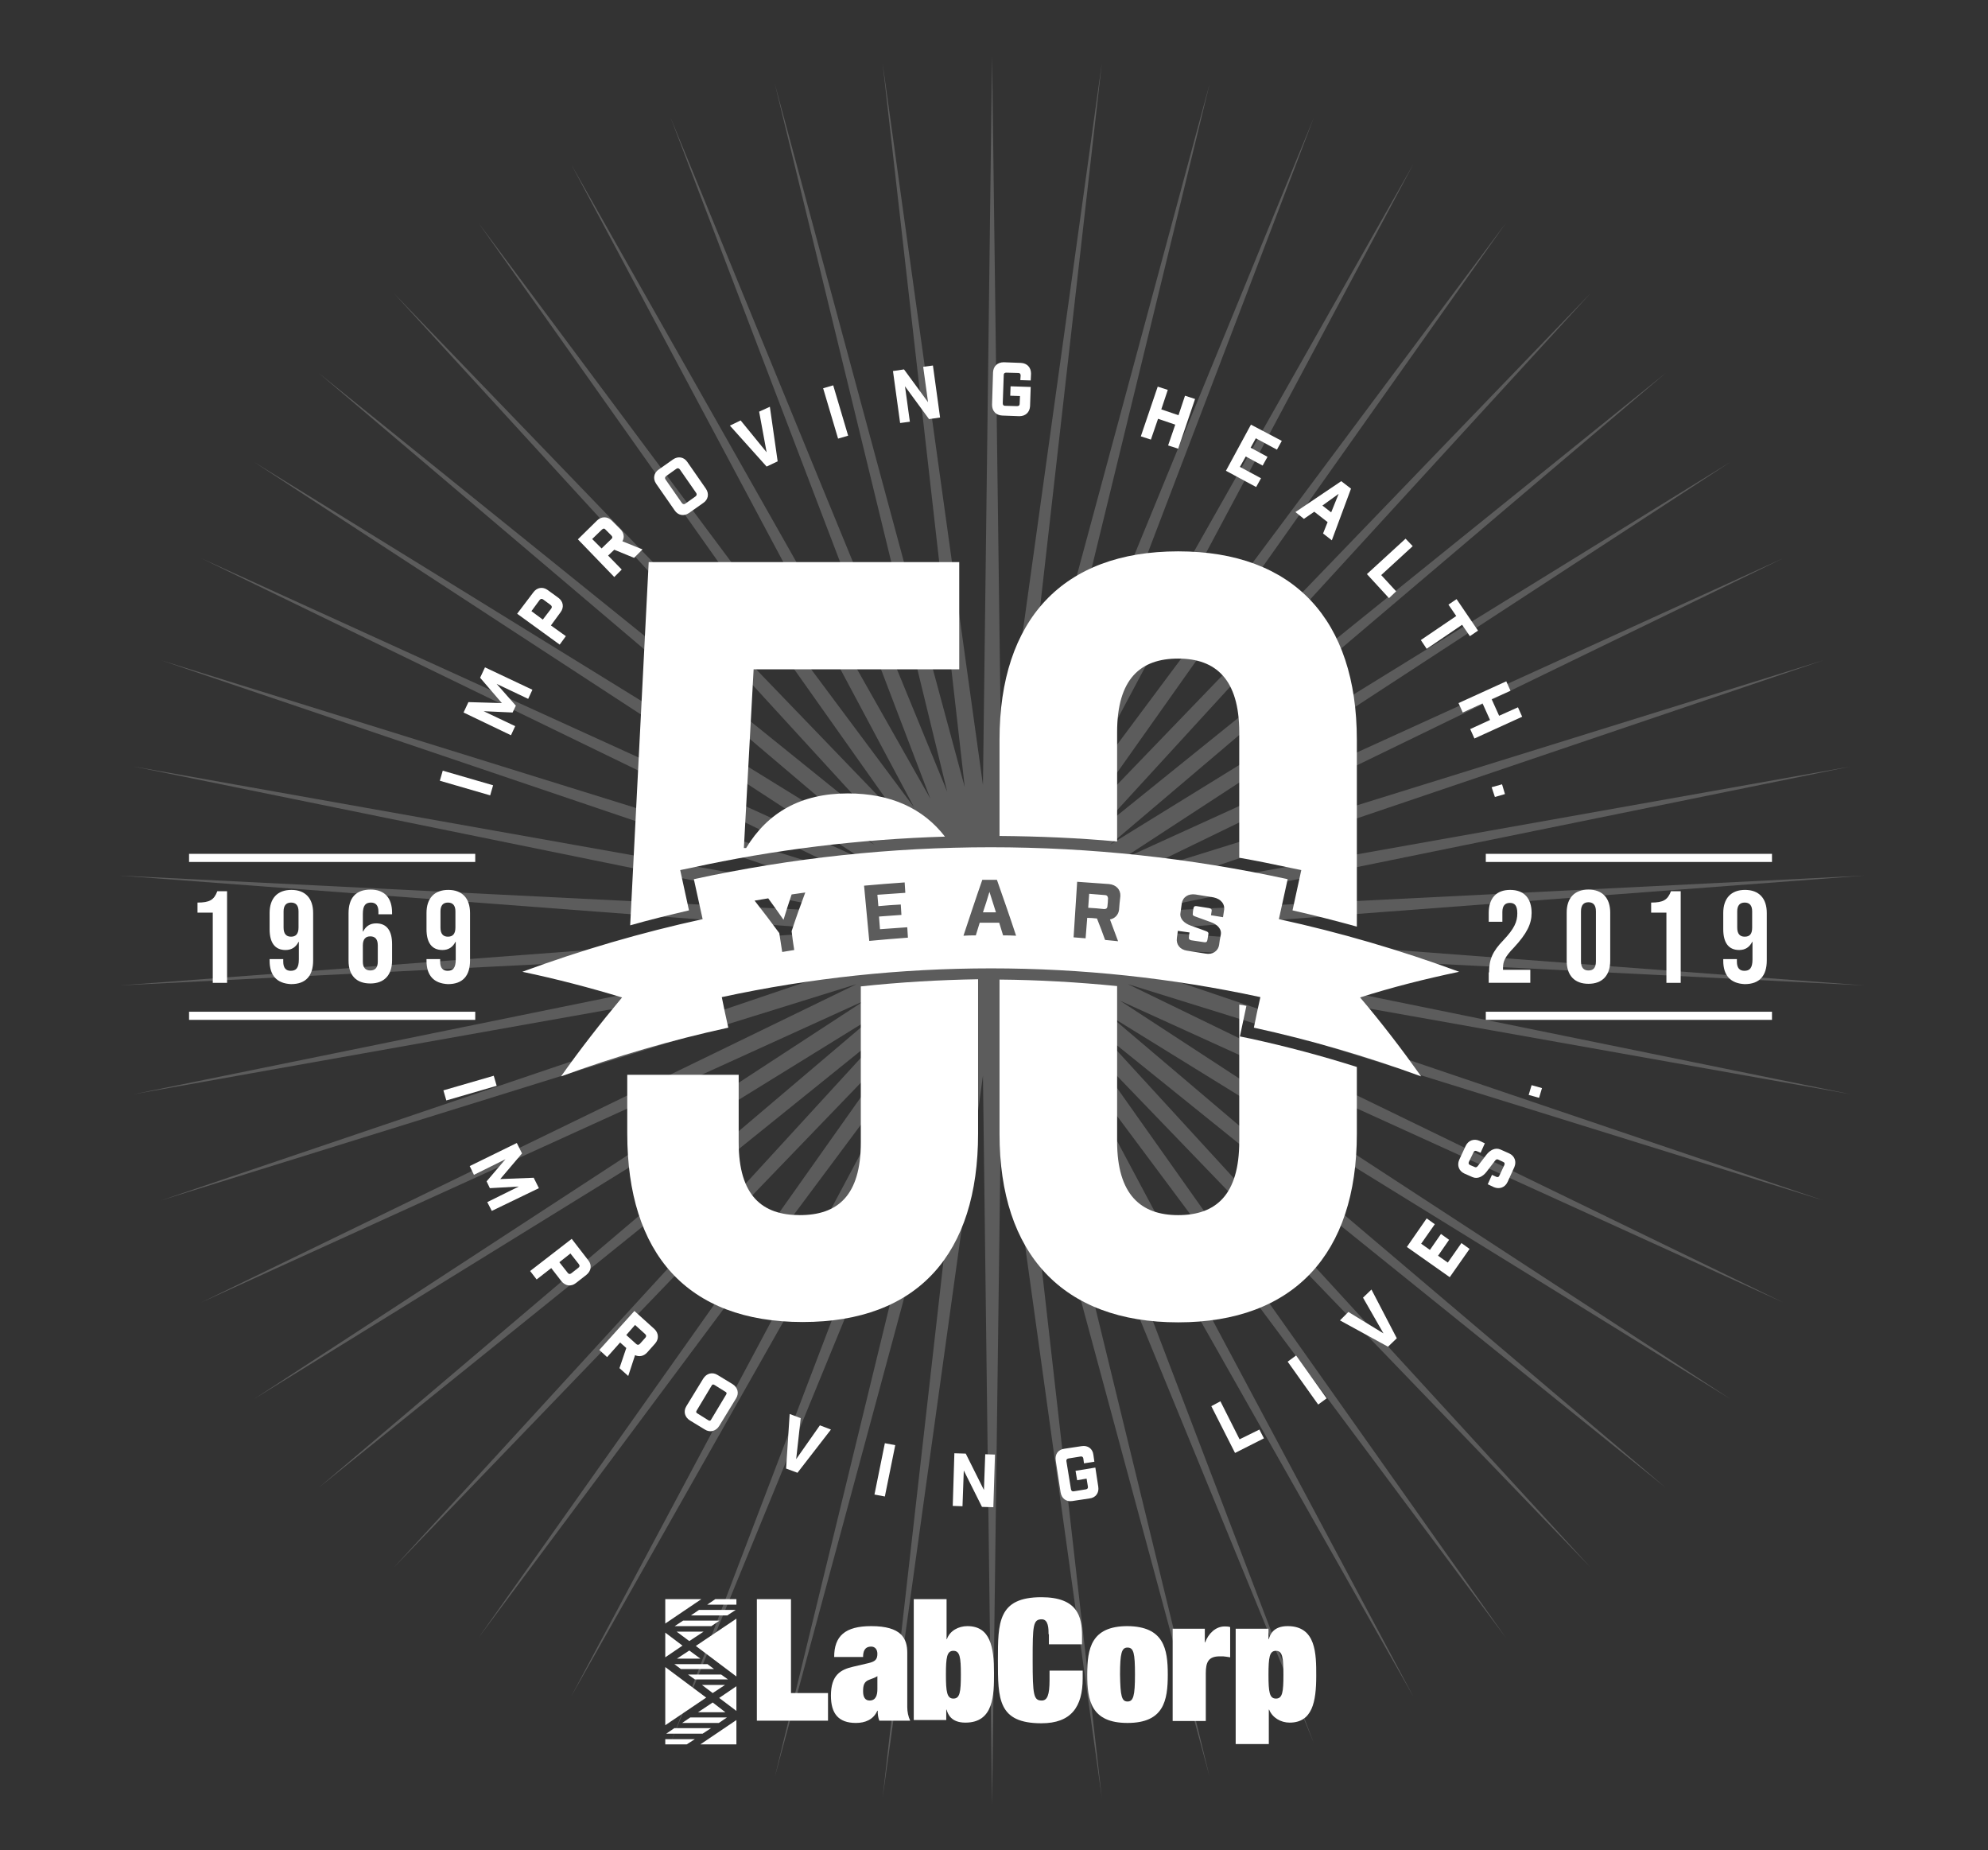 <?xml version="1.0" encoding="utf-8"?>
<!-- Generator: Adobe Illustrator 23.0.1, SVG Export Plug-In . SVG Version: 6.00 Build 0)  -->
<svg version="1.1" id="Layer_1" xmlns="http://www.w3.org/2000/svg" xmlns:xlink="http://www.w3.org/1999/xlink" x="0px" y="0px"
	 viewBox="0 0 612 569.5" style="enable-background:new 0 0 612 569.5;" xml:space="preserve">
<rect x="0" y="0" width="612" height="569.5" fill="#333333" stroke="none"/>
<style type="text/css">
	.st0{opacity:0.2;fill:#FFFFFF;}
	.st1{fill:#FFFFFF;}
</style>
<polygon class="st0" points="305.4,17.2 308.3,241.6 339.2,19.4 313.9,242.3 372.4,25.7 319.3,243.7 404.5,36.1 324.5,245.8 
	435.1,50.5 329.5,248.5 463.6,68.6 334,251.8 489.7,90.2 338.1,255.7 512.8,114.8 341.7,260 532.7,142.2 344.8,264.8 549,171.8 
	347.2,269.8 561.4,203.2 348.9,275.2 569.8,235.9 349.9,280.7 574,269.5 350.3,286.4 574,303.3 349.9,292 569.8,336.8 348.9,297.5 
	561.4,369.5 347.2,302.9 549,400.9 344.8,308 532.7,430.6 341.7,312.7 512.8,457.9 338.1,317.1 489.7,482.5 334,320.9 463.6,504.1 
	329.5,324.2 435.1,522.2 324.5,326.9 404.5,536.6 319.3,329 372.4,547 313.9,330.4 339.2,553.4 308.3,331.1 305.4,555.5 
	302.6,331.1 271.7,553.4 297,330.4 238.5,547 291.6,329 206.4,536.6 286.4,326.9 175.8,522.2 281.4,324.2 147.3,504.1 276.9,320.9 
	121.2,482.5 272.8,317.1 98.1,457.9 269.2,312.7 78.2,430.6 266.1,308 61.9,400.9 263.7,302.9 49.5,369.5 262,297.5 41.1,336.8 
	261,292 36.9,303.3 260.6,286.4 36.9,269.5 261,280.7 41.1,235.9 262,275.2 49.5,203.2 263.7,269.8 61.9,171.8 266.1,264.8 
	78.2,142.2 269.2,260 98.1,114.8 272.8,255.7 121.2,90.2 276.9,251.8 147.3,68.6 281.4,248.5 175.8,50.5 286.4,245.8 206.4,36.1 
	291.6,243.7 238.5,25.7 297,242.3 271.7,19.4 302.6,241.6 "/>
<g>
	<path class="st1" d="M385.1,319.7l-3.4-0.7l2-9.4c-0.7-0.2-1.5-0.3-2.2-0.4v42.1c0,16.5-7.2,22.7-18.8,22.7
		c-11.5,0-18.8-6.3-18.8-22.7v-47.8c-12.1-1.2-24.2-1.9-36.2-2v47.5c0,36.9,19.4,58,55,58c35.6,0,55-21.1,55-58v-20.6
		C407,325,396.1,322.1,385.1,319.7z"/>
	<path class="st1" d="M343.9,259v-33.6c0-16.5,7.2-22.7,18.8-22.7c11.5,0,18.8,6.3,18.8,22.7V264c5.2,0.9,10.5,2,15.7,3.1l3.4,0.7
		l-2.7,12.4c6.6,1.5,13.3,3.2,19.8,5v-57.5c0-36.9-19.4-58-55-58c-35.6,0-55,21.1-55,58v29.6C319.8,257.4,331.9,257.9,343.9,259z"/>
</g>
<g>
	<path class="st1" d="M212.1,280.2l-2.7-12.4l3.4-0.7c25.6-5.6,51.8-8.8,78.1-9.6c-6.7-8.7-16.7-13.3-29.9-13.3
		c-14.5,0-24.7,5.9-31.3,16.8h-0.7l3-55h63.3v-33h-95.6L194,284.8C200,283.1,206.1,281.6,212.1,280.2z"/>
	<path class="st1" d="M265,303.6v48c0,16.5-7.2,22.4-18.8,22.4c-11.5,0-18.8-5.9-18.8-22.4v-20.8h-34.3v18.1c0,36.9,18.4,58,54,58
		c35.6,0,54-21.1,54-58v-47.5C289.1,301.6,277.1,302.3,265,303.6z"/>
</g>
<g>
	<g>
		<path class="st1" d="M233,492.2h10.5v28.9h11.4v8.5H233V492.2z"/>
		<path class="st1" d="M279.3,525.4c0,1.5,0.3,2.9,0.9,4.2h-9.5c-0.4-1-0.5-2-0.5-3l-0.1-0.1c-1.2,2.8-3.8,3.8-6.6,3.8
			c-5.4,0-7.7-2.9-7.7-8.4c0-6.3,2.9-8,6.8-8.9l4.7-1.1c2.1-0.5,2.8-1.1,2.8-2.9c0-1.4-0.8-2.2-1.9-2.2c-2.1,0-2.5,1.6-2.5,3.2h-8.9
			c0-6.4,3.3-9.5,11.4-9.5c9.3,0,11.1,3.8,11.1,8.2V525.4z M270.1,515.9c-0.6,0.4-1.4,0.7-2.5,1.1c-1.7,0.6-1.9,1.9-1.9,3.6
			s0.6,2.8,2,2.8c2,0,2.4-1.8,2.4-3.5V515.9z"/>
		<path class="st1" d="M281.2,492.2h10.2v12.3h0.1c0.9-2.6,3.6-4,6.3-4c7.1,0,8.2,6.5,8.2,14.4c0,6.7,0,15.3-8.8,15.3
			c-4.4,0-5.4-2.6-5.8-4h-0.1v3.2h-10V492.2z M293.5,508.1c-2,0-2.3,2-2.3,7.3c0,5.3,0.3,7.4,2.3,7.4c2,0,2.3-2,2.3-7.4
			C295.8,510.1,295.5,508.1,293.5,508.1z"/>
		<path class="st1" d="M322.8,503c0-1.6,0-4.6-2.1-4.6c-2.7,0-2.8,1.9-2.8,12.5c0,10.9,0.3,12.5,2.8,12.5c1.7,0,2.4-1.7,2.4-6.3
			v-2.9h10.2v2.4c0,8.7-3.5,13.8-12.7,13.8c-13.4,0-13.4-7.5-13.4-19.4c0-11.6,0-19.4,13.4-19.4c11.1,0,12.5,6,12.5,11.8v2.7h-10.2
			V503z"/>
		<path class="st1" d="M359.5,515.4c0,8-1.2,14.9-12.4,14.9c-11.2,0-12.4-6.9-12.4-14.9c0-8,1.2-14.9,12.4-14.9
			C358.3,500.6,359.5,507.5,359.5,515.4z M347.1,523.7c1.8,0,2.3-1.7,2.3-8.3c0-6.6-0.4-8.3-2.3-8.3c-1.8,0-2.3,1.7-2.3,8.3
			C344.9,522,345.3,523.7,347.1,523.7z"/>
		<path class="st1" d="M361.1,501.3h9.8v4.2h0.1c1-2.7,3.2-4.9,6-4.9c1.1,0,1.4,0.1,1.7,0.2v9.3c-0.4-0.1-0.8-0.1-1.3-0.2
			c-0.5-0.1-0.9-0.1-1.9-0.1c-3.5,0-4.3,1.8-4.3,5.2v14.7h-10.2V501.3z"/>
		<path class="st1" d="M380.5,501.3h10v3.2h0.1c0.4-1.4,1.4-4,5.8-4c8.8,0,8.8,8.6,8.8,15.3c0,8-1.2,14.4-8.2,14.4
			c-2.7,0-5.3-1.5-6.3-4h-0.1v10.6h-10.2V501.3z M392.8,508.1c-2,0-2.3,2-2.3,7.4c0,5.3,0.3,7.3,2.3,7.3c2,0,2.3-2,2.3-7.3
			C395.1,510.1,394.8,508.1,392.8,508.1z"/>
	</g>
	<g>
		<polygon class="st1" points="204.8,510.1 210.1,506.5 204.8,502.5 		"/>
		<polygon class="st1" points="215.6,536.9 226.7,536.9 226.7,529.4 		"/>
		<g>
			<polygon class="st1" points="211.8,515.4 213.9,516.9 224.1,516.9 222,515.4 			"/>
			<polygon class="st1" points="207.7,500.5 219,500.5 221.5,498.8 210.3,498.8 			"/>
			<polygon class="st1" points="219.4,524 214.9,527 223.3,527 			"/>
			<polygon class="st1" points="216.1,518.6 219.4,521.1 223.2,518.6 			"/>
			<polygon class="st1" points="204.8,513.1 204.8,531 217.4,522.5 			"/>
			<polygon class="st1" points="226.7,492.2 220.2,492.2 217.7,493.9 226.7,493.9 			"/>
			<polygon class="st1" points="208.3,502.2 212.2,505.1 216.6,502.2 			"/>
			<polygon class="st1" points="226.7,519 221.4,522.6 226.7,526.6 			"/>
			<polygon class="st1" points="214.2,506.6 226.7,516 226.7,498.2 			"/>
			<polygon class="st1" points="215.9,492.2 204.8,492.2 204.8,499.7 			"/>
			<polygon class="st1" points="212.5,528.6 210,530.3 221.3,530.3 223.8,528.6 			"/>
			<polygon class="st1" points="207.6,531.9 205.1,533.6 216.3,533.6 218.9,531.9 			"/>
			<polygon class="st1" points="208.4,510.5 215.6,510.5 212.2,508 			"/>
			<polygon class="st1" points="223.9,497.2 226.5,495.5 215.2,495.5 212.7,497.2 			"/>
			<polygon class="st1" points="204.8,535.3 204.8,536.9 211.4,536.9 213.9,535.3 			"/>
			<polygon class="st1" points="207.6,512.2 209.6,513.7 219.8,513.7 217.8,512.2 			"/>
		</g>
	</g>
</g>
<g>
	<g>
		<g>
			<path class="st1" d="M65.4,280.9h-4.6v-3.1c3.7,0,5.1-0.8,6.1-3.5h3v28.2h-4.4V280.9z"/>
			<path class="st1" d="M83,295.7v-0.5h4.2v0.8c0,2,0.9,2.8,2.3,2.8c1.6,0,2.5-0.8,2.5-3.5v-5.4h-0.1c-0.8,1.6-2.1,2.5-4,2.5
				c-3.3,0-4.9-2.3-4.9-6.4v-5c0-4.5,2.4-7.1,6.7-7.1c4.3,0,6.7,2.6,6.7,7.1v14.6c0,4.7-2.2,7.3-6.8,7.3
				C85.2,302.7,83,300.2,83,295.7z M91.9,285.5v-5c0-1.8-0.8-2.7-2.3-2.7s-2.3,0.9-2.3,2.7v5c0,1.9,0.8,2.8,2.3,2.8
				S91.9,287.4,91.9,285.5z"/>
			<path class="st1" d="M107.3,295.7v-14.6c0-4.7,2.2-7.3,6.8-7.3c4.3,0,6.6,2.6,6.6,7.1v0.5h-4.2v-0.8c0-2-0.9-2.8-2.3-2.8
				c-1.6,0-2.5,0.8-2.5,3.5v5.4h0.1c0.8-1.6,2.1-2.5,4-2.5c3.3,0,4.9,2.3,4.9,6.4v5c0,4.5-2.4,7.1-6.7,7.1
				C109.7,302.7,107.3,300.2,107.3,295.7z M116.3,296v-5c0-1.9-0.8-2.8-2.3-2.8s-2.3,0.9-2.3,2.8v5c0,1.8,0.8,2.7,2.3,2.7
				S116.3,297.8,116.3,296z"/>
			<path class="st1" d="M131.3,295.7v-0.5h4.2v0.8c0,2,0.9,2.8,2.3,2.8c1.6,0,2.5-0.8,2.5-3.5v-5.4h-0.1c-0.8,1.6-2.1,2.5-4,2.5
				c-3.3,0-4.9-2.3-4.9-6.4v-5c0-4.5,2.4-7.1,6.7-7.1s6.7,2.6,6.7,7.1v14.6c0,4.7-2.2,7.3-6.8,7.3
				C133.5,302.7,131.3,300.2,131.3,295.7z M140.2,285.5v-5c0-1.8-0.8-2.7-2.3-2.7s-2.3,0.9-2.3,2.7v5c0,1.9,0.8,2.8,2.3,2.8
				S140.2,287.4,140.2,285.5z"/>
		</g>
		<rect x="58.2" y="262.8" class="st1" width="88.1" height="2.5"/>
		<rect x="58.2" y="311.4" class="st1" width="88.1" height="2.5"/>
	</g>
	<g>
		<g>
			<g>
				<path class="st1" d="M458.4,299.3c0-4,1.1-6.5,4.4-9.9c3.4-3.6,4.3-5.7,4.3-8.3c0-2.5-0.9-3.2-2.3-3.2c-1.4,0-2.3,0.8-2.3,2.8v3
					h-4.2v-2.7c0-4.5,2.3-7.1,6.6-7.1c4.3,0,6.6,2.6,6.6,7.1c0,3.3-1.4,6.3-5.5,10.7c-2.7,2.8-3.3,4.2-3.3,6.2v0.6h8.4v4h-12.8
					V299.3z"/>
				<path class="st1" d="M482.3,295.7v-14.8c0-4.5,2.4-7.1,6.7-7.1s6.7,2.6,6.7,7.1v14.8c0,4.5-2.4,7.1-6.7,7.1
					S482.3,300.2,482.3,295.7z M491.3,295.9v-15.4c0-2-0.9-2.8-2.3-2.8s-2.3,0.8-2.3,2.8v15.4c0,2,0.9,2.8,2.3,2.8
					S491.3,298,491.3,295.9z"/>
				<path class="st1" d="M512.9,280.9h-4.6v-3.1c3.7,0,5.1-0.8,6.1-3.5h3v28.2h-4.4V280.9z"/>
				<path class="st1" d="M530.5,295.7v-0.5h4.2v0.8c0,2,0.9,2.8,2.3,2.8c1.6,0,2.5-0.8,2.5-3.5v-5.4h-0.1c-0.8,1.6-2.1,2.5-4,2.5
					c-3.3,0-4.9-2.3-4.9-6.4v-5c0-4.5,2.4-7.1,6.7-7.1s6.7,2.6,6.7,7.1v14.6c0,4.7-2.2,7.3-6.8,7.3
					C532.7,302.7,530.5,300.2,530.5,295.7z M539.4,285.5v-5c0-1.8-0.8-2.7-2.3-2.7c-1.5,0-2.3,0.9-2.3,2.7v5c0,1.9,0.8,2.8,2.3,2.8
					C538.7,288.3,539.4,287.4,539.4,285.5z"/>
			</g>
			<rect x="457.4" y="262.8" class="st1" width="88.1" height="2.5"/>
		</g>
		<rect x="457.4" y="311.4" class="st1" width="88.1" height="2.5"/>
	</g>
</g>
<g>
	<path class="st1" d="M135.4,240.3l0.9-3.1l15.5,4.5l-0.9,3.1L135.4,240.3z"/>
	<path class="st1" d="M163.9,212.3l-1.3,2.8l-9.7-4.6l5.9,6.7l-1,2.1l-8.9-0.4l9.7,4.6l-1.3,2.8l-14.6-7l1.5-3.2l10.3,0.3l-6.7-7.8
		l1.5-3.2L163.9,212.3z"/>
	<path class="st1" d="M164.2,182.3c1.1-1.5,2.9-1.8,4.4-0.7l3.3,2.4c1.5,1.1,1.8,2.9,0.7,4.4l-3,4.1l4.6,3.3l-1.9,2.6l-13.1-9.5
		L164.2,182.3z M169.7,187.3c0.3-0.4,0.2-0.8-0.2-1.1l-2.3-1.7c-0.4-0.3-0.8-0.2-1.1,0.2l-2.5,3.4l3.5,2.6L169.7,187.3z"/>
	<path class="st1" d="M195.2,171.7l-6.1-2.5l-1.9,1.8l4.2,4.3l-2.3,2.3L177.9,166l5.9-5.8c1.3-1.3,3.2-1.3,4.5,0l2.7,2.7
		c1.1,1.1,1.3,2.5,0.6,3.7l6.2,2.5L195.2,171.7z M186.4,163c-0.3-0.4-0.7-0.4-1.1,0l-3,2.9l2.9,2.9l3-2.9c0.4-0.3,0.4-0.7,0-1.1
		L186.4,163z"/>
	<path class="st1" d="M207.2,141.4c1.6-1.1,3.4-0.7,4.4,0.8l5.7,8.2c1.1,1.6,0.7,3.4-0.8,4.4l-4.4,3.1c-1.6,1.1-3.4,0.7-4.4-0.8
		l-5.7-8.2c-1.1-1.6-0.7-3.4,0.8-4.4L207.2,141.4z M209.3,144.5c-0.3-0.4-0.7-0.5-1.1-0.2l-3.1,2.2c-0.4,0.3-0.5,0.7-0.2,1.1l5,7.2
		c0.3,0.4,0.7,0.5,1.1,0.2l3.1-2.2c0.4-0.3,0.5-0.7,0.2-1.1L209.3,144.5z"/>
	<path class="st1" d="M239.4,142l-3.4,1.6l-11.3-12.6l3.3-1.6l8,9.8l-2.3-12.5l3.3-1.5L239.4,142z"/>
	<path class="st1" d="M253.4,119.5l3.1-0.9l4.6,15.5L258,135L253.4,119.5z"/>
	<path class="st1" d="M287.2,112.5l2.2,16l-3.4,0.5l-7.4-10.1l1.5,10.9l-3,0.4l-2.2-16l3.4-0.5l7.4,10.1l-1.5-10.9L287.2,112.5z"/>
	<path class="st1" d="M314.2,115.6c0-0.5-0.2-0.8-0.7-0.8l-3.7-0.1c-0.5,0-0.8,0.2-0.8,0.7l-0.3,8.7c0,0.5,0.2,0.8,0.7,0.8l3.7,0.1
		c0.5,0,0.8-0.2,0.8-0.7l0.1-2.4l-3-0.1l0.1-2.9l6.2,0.2l-0.2,5.9c-0.1,1.9-1.4,3.1-3.3,3.1l-5.3-0.2c-1.9-0.1-3.1-1.4-3.1-3.3
		l0.3-10c0.1-1.9,1.4-3.1,3.3-3.1l5.3,0.2c1.9,0.1,3.1,1.4,3.1,3.3l-0.1,2.1l-3.2-0.1L314.2,115.6z"/>
	<path class="st1" d="M356.4,119l3.1,1l-2,6l5.3,1.8l2-6l3.1,1l-5.2,15.3l-3.1-1l2.2-6.4l-5.3-1.8l-2.2,6.4l-3.1-1L356.4,119z"/>
	<path class="st1" d="M394.6,135.7l-1.5,2.7l-6.5-3.5l-1.6,2.9l5.2,2.8l-1.5,2.7l-5.2-2.8l-1.8,3.2l6.5,3.5l-1.5,2.7l-9.3-5
		l7.7-14.2L394.6,135.7z"/>
	<path class="st1" d="M401.4,159.7l-2.6-2.1l14.1-9.5l3,2.3l-5.9,15.9l-2.7-2.1l1.4-3.5l-4.1-3.2L401.4,159.7z M407.1,155.6l2.7,2.1
		l2.3-5.7L407.1,155.6z"/>
	<path class="st1" d="M434.9,168.1l-9.7,8.9l4.6,5l-2.2,2.1l-6.8-7.4l11.9-10.9L434.9,168.1z"/>
	<path class="st1" d="M450.1,192.3l-10.9,7.4l-1.8-2.7l10.9-7.4l-2.4-3.5l2.5-1.7l6.6,9.7l-2.5,1.7L450.1,192.3z"/>
	<path class="st1" d="M463.7,209.7l1.3,2.9l-5.8,2.6l2.3,5.1l5.8-2.6l1.3,2.9l-14.7,6.7l-1.3-2.9l6.1-2.8l-2.3-5.1l-6.1,2.8
		l-1.3-2.9L463.7,209.7z"/>
	<path class="st1" d="M459.2,242.3l3.2-0.9l0.9,3l-3.1,0.9L459.2,242.3z"/>
</g>
<g>
	<path class="st1" d="M152,331.1l0.9,3.1l-15.5,4.5l-0.9-3.1L152,331.1z"/>
	<path class="st1" d="M151.4,372.7L150,370l9.7-4.8l-8.9,0.5l-1-2.1l5.8-6.8l-9.7,4.8l-1.3-2.7l14.5-7.1l1.6,3.2l-6.7,7.9l10.3-0.4
		l1.6,3.2L151.4,372.7z"/>
	<path class="st1" d="M181.1,387.9c1.2,1.5,0.9,3.3-0.6,4.5l-3.2,2.5c-1.5,1.2-3.3,0.9-4.5-0.6l-3.1-4l-4.5,3.5l-2-2.6l12.8-9.9
		L181.1,387.9z M174.8,391.8c0.3,0.4,0.7,0.4,1.1,0.1l2.2-1.7c0.4-0.3,0.4-0.7,0.1-1.1l-2.6-3.3l-3.4,2.7L174.8,391.8z"/>
	<path class="st1" d="M190.7,421.1l2.1-6.2l-1.9-1.7l-4,4.5l-2.4-2.2l10.8-12l6.1,5.5c1.4,1.3,1.5,3.1,0.3,4.5l-2.5,2.8
		c-1,1.1-2.4,1.4-3.7,0.8l-2.1,6.4L190.7,421.1z M198.7,411.7c0.3-0.4,0.3-0.7-0.1-1.1l-3.1-2.8l-2.7,3.1l3.1,2.8
		c0.4,0.3,0.7,0.3,1.1-0.1L198.7,411.7z"/>
	<path class="st1" d="M225.5,426c1.6,1,2.1,2.8,1.1,4.4l-5.2,8.5c-1,1.6-2.8,2.1-4.4,1.1l-4.6-2.8c-1.6-1-2.1-2.8-1.1-4.4l5.2-8.5
		c1-1.6,2.8-2.1,4.4-1.1L225.5,426z M223.5,429.3c0.3-0.4,0.2-0.8-0.3-1l-3.2-2c-0.4-0.3-0.8-0.2-1,0.3l-4.5,7.5
		c-0.3,0.4-0.2,0.8,0.3,1l3.2,2c0.4,0.3,0.8,0.2,1-0.3L223.5,429.3z"/>
	<path class="st1" d="M245.5,453.3l-3.5-1.3l1.1-16.8l3.4,1.3l-1.4,12.6l7.3-10.4l3.4,1.3L245.5,453.3z"/>
	<path class="st1" d="M272.4,444.2l3.2,0.6l-3.2,15.8l-3.2-0.6L272.4,444.2z"/>
	<path class="st1" d="M306.3,447.7l-0.5,16.2l-3.5-0.1l-5.6-11.2l-0.4,11l-3-0.1l0.5-16.2l3.5,0.1l5.6,11.2l0.4-11L306.3,447.7z"/>
	<path class="st1" d="M333.5,448.9c-0.1-0.5-0.4-0.7-0.9-0.6l-3.7,0.6c-0.5,0.1-0.7,0.4-0.6,0.9l1.4,8.6c0.1,0.5,0.4,0.7,0.9,0.6
		l3.7-0.6c0.5-0.1,0.7-0.4,0.6-0.9l-0.4-2.4l-2.9,0.5l-0.5-2.9l6.1-1l0.9,5.9c0.3,1.9-0.8,3.4-2.7,3.6l-5.3,0.8
		c-1.9,0.3-3.3-0.8-3.6-2.7l-1.5-9.8c-0.3-1.9,0.8-3.4,2.7-3.6l5.3-0.8c1.9-0.3,3.4,0.8,3.6,2.7l0.3,2.1l-3.2,0.5L333.5,448.9z"/>
	<path class="st1" d="M375.7,431.3l5.9,11.7l6.1-3l1.4,2.7l-8.9,4.5l-7.3-14.4L375.7,431.3z"/>
	<path class="st1" d="M396.4,419.1l2.6-1.9l9.4,13.2l-2.6,1.9L396.4,419.1z"/>
	<path class="st1" d="M430,411.9l-2.7,2.6l-14.8-8.1l2.6-2.6l10.8,6.6l-6.3-11l2.6-2.5L430,411.9z"/>
	<path class="st1" d="M439.2,375l2.5,1.8l-4.2,6l2.7,1.9l3.4-4.9l2.5,1.8l-3.4,4.9l3,2.1l4.2-6l2.5,1.8l-6.1,8.7l-13.2-9.3
		L439.2,375z"/>
	<path class="st1" d="M454.6,354.3c-0.4-0.2-0.8-0.1-1,0.4l-1.4,2.9c-0.2,0.4-0.1,0.8,0.4,1l1.4,0.6c0.4,0.2,0.7,0,1-0.4l2.6-3.4
		c1.1-1.4,2.7-2.3,4.3-1.6l2.7,1.2c1.7,0.8,2.3,2.5,1.6,4.2l-2.1,4.6c-0.8,1.7-2.5,2.3-4.2,1.6l-1.9-0.9l1.3-2.9l1.3,0.6
		c0.5,0.2,0.8,0.1,1-0.4l1.5-3.2c0.2-0.5,0.1-0.8-0.4-1l-1.5-0.7c-0.4-0.2-0.7,0-1,0.4l-2.6,3.4c-1.1,1.4-2.7,2.3-4.3,1.6l-2.5-1.1
		c-1.7-0.8-2.3-2.5-1.6-4.2l2-4.3c0.8-1.7,2.5-2.3,4.2-1.6l1.7,0.8l-1.3,2.9L454.6,354.3z"/>
	<path class="st1" d="M473.8,337.9l-3.2-0.9l0.9-3l3.2,0.9L473.8,337.9z"/>
</g>
<g>
	<path class="st1" d="M302.6,280.8c1.3,0,2.7,0,4,0c-0.7-2.1-1.3-4.2-2-6.3C304,276.6,303.3,278.7,302.6,280.8z"/>
	<path class="st1" d="M340.2,275.5c-1.6-0.1-3.3-0.3-4.9-0.4c-0.1,1.4-0.2,2.9-0.3,4.3c1.6,0.1,3.3,0.2,4.9,0.4c0.6,0,0.9-0.2,1-0.7
		c0.1-0.9,0.2-1.8,0.2-2.7C341,275.8,340.7,275.5,340.2,275.5z"/>
	<path class="st1" d="M449.2,299.1c-18.2-6.7-36.7-12.1-55.5-16.2c0.9-4.1,1.8-8.2,2.7-12.3c-60.2-13.1-122.6-13.1-182.8,0
		c0.9,4.1,1.8,8.2,2.7,12.3c-18.8,4.1-37.3,9.5-55.5,16.2c10.5,2.2,20.8,4.9,30.7,7.9c-6.7,8-13,16.1-18.8,24.3
		c16.9-6.2,34.1-11.2,51.5-15c-0.7-3.1-1.4-6.3-2-9.4c54.6-11.8,111.2-11.8,165.8,0c-0.7,3.1-1.4,6.3-2,9.4
		c17.4,3.8,34.6,8.8,51.5,15c-5.9-8.3-12.1-16.4-18.8-24.3C428.4,303.9,438.7,301.3,449.2,299.1z M244.5,292.4
		c-1.2,0.2-2.4,0.4-3.7,0.6c-0.3-1.9-0.6-3.9-0.9-5.8c-2.5-3.4-5-6.7-7.6-10c1.4-0.2,2.8-0.5,4.2-0.7c1.6,2.2,3.2,4.4,4.7,6.6
		c0.8-2.6,1.6-5.2,2.5-7.8c1.4-0.2,2.8-0.4,4.2-0.6c-1.5,4-2.9,7.9-4.2,11.9C243.9,288.5,244.2,290.5,244.5,292.4z M267.6,289.6
		c-0.5-5.7-1.1-11.3-1.6-17c4.2-0.4,8.4-0.7,12.5-1c0.1,1.1,0.1,2.1,0.2,3.2c-2.9,0.2-5.8,0.4-8.6,0.6c0.1,1.2,0.2,2.3,0.3,3.5
		c2.3-0.2,4.6-0.4,6.9-0.5c0.1,1.1,0.1,2.1,0.2,3.2c-2.3,0.2-4.6,0.3-6.9,0.5c0.1,1.3,0.2,2.6,0.3,3.9c2.8-0.2,5.6-0.4,8.4-0.6
		c0.1,1.1,0.1,2.1,0.2,3.2C275.6,288.9,271.6,289.2,267.6,289.6z M308.8,287.9c-0.4-1.3-0.8-2.6-1.2-3.9c-2,0-4,0-6,0
		c-0.4,1.3-0.8,2.6-1.2,3.9c-1.3,0-2.5,0-3.8,0.1c1.9-5.7,3.8-11.5,5.8-17.2c1.5,0,3,0,4.5,0c2,5.7,4,11.4,5.9,17.2
		C311.4,287.9,310.1,287.9,308.8,287.9z M344.5,280c-0.2,1.6-1.3,2.7-2.8,3c0.8,2.2,1.7,4.5,2.5,6.7c-1.3-0.1-2.6-0.3-4-0.4
		c-0.8-2.2-1.6-4.4-2.5-6.6c-1-0.1-2-0.2-3-0.2c-0.2,2.1-0.3,4.2-0.5,6.3c-1.2-0.1-2.5-0.2-3.7-0.3c0.4-5.7,0.7-11.4,1.1-17.1
		c3.3,0.2,6.5,0.5,9.8,0.7c2.2,0.2,3.6,1.7,3.5,3.7C344.7,277.4,344.6,278.7,344.5,280z M376.8,280.3c-0.1,0.7-0.2,1.3-0.3,2
		c-1.2-0.2-2.4-0.4-3.7-0.6c0.1-0.4,0.1-0.9,0.2-1.3c0.1-0.5-0.2-0.8-0.8-0.9c-1.3-0.2-2.5-0.4-3.8-0.6c-0.6-0.1-0.9,0.1-1,0.7
		c-0.1,0.5-0.2,1.1-0.2,1.6c-0.1,0.5,0.2,0.7,0.8,0.9c1.6,0.6,3.1,1.1,4.7,1.7c2,0.7,3.5,2.1,3.1,4c-0.2,1-0.4,2-0.5,3
		c-0.3,2-2.1,3.1-4.2,2.7c-1.9-0.3-3.8-0.6-5.7-0.9c-2.1-0.3-3.4-1.9-3.1-3.9c0.1-0.7,0.2-1.4,0.3-2.2c1.2,0.2,2.4,0.3,3.6,0.5
		c-0.1,0.5-0.2,1-0.2,1.5c-0.1,0.5,0.2,0.8,0.7,0.9c1.3,0.2,2.7,0.4,4,0.6c0.6,0.1,0.9-0.1,1-0.7c0.1-0.6,0.2-1.2,0.3-1.8
		c0.1-0.5-0.2-0.7-0.7-0.9c-1.5-0.6-3.1-1.1-4.7-1.7c-2-0.7-3.5-2.1-3.2-3.9c0.1-1,0.3-1.9,0.4-2.9c0.3-2,2-3.1,4.2-2.8
		c1.9,0.3,3.7,0.6,5.6,0.9C375.9,276.7,377.2,278.3,376.8,280.3z"/>
</g>
</svg>
